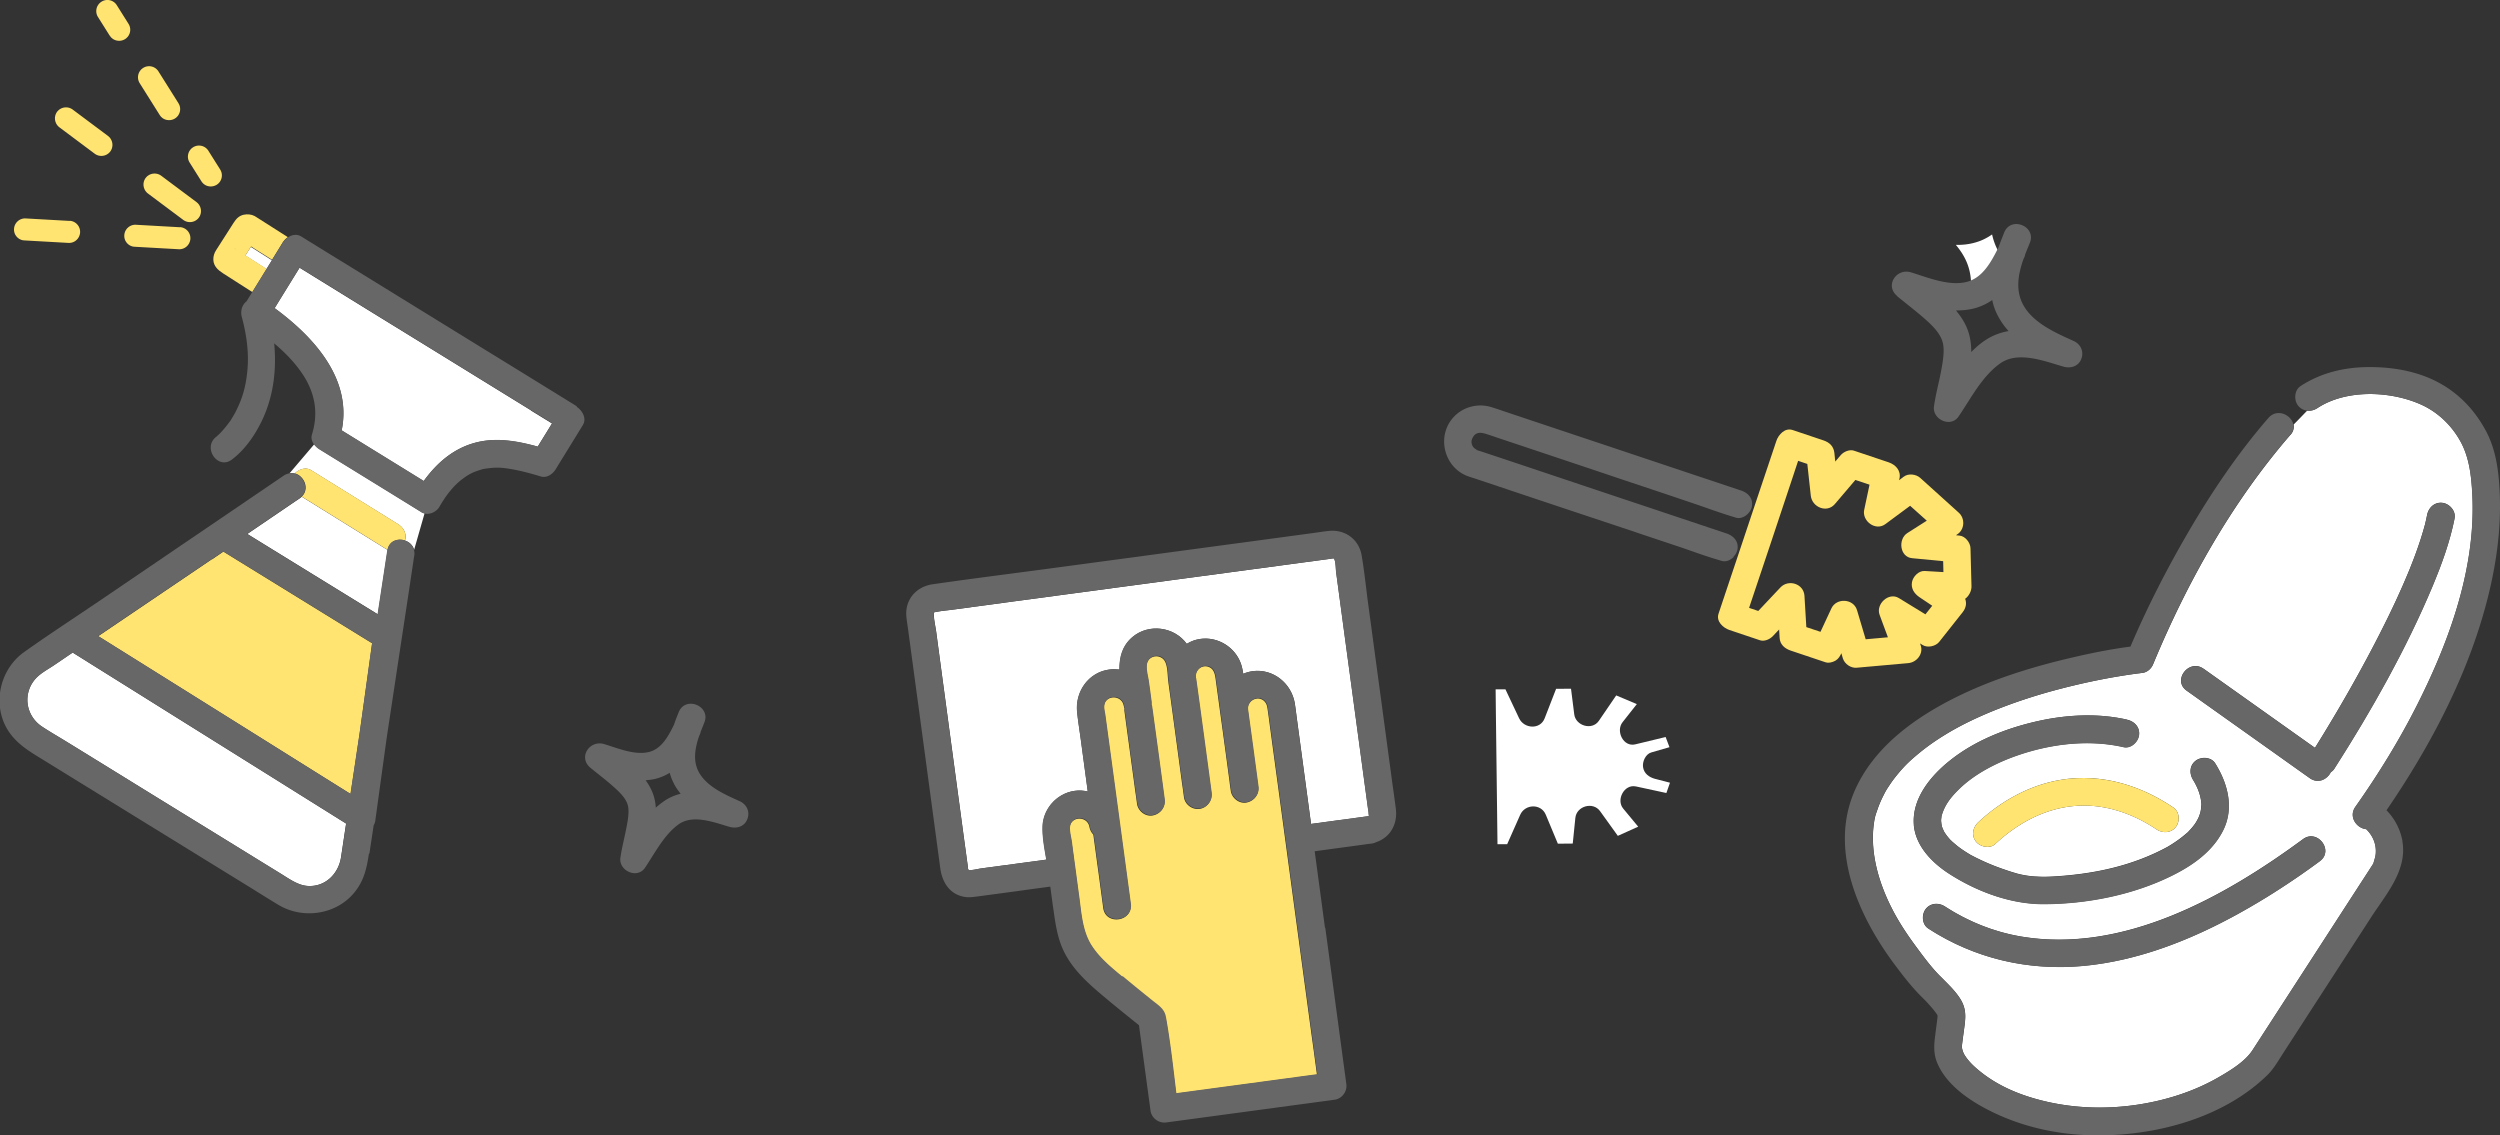 <svg id="_レイヤー_2" xmlns="http://www.w3.org/2000/svg" viewBox="0 0 201.32 91.42"><rect x="0" y="0" width="201.32" height="91.42" fill="#333333" stroke="none"/><defs><style>.cls-1{fill:#686767}.cls-1,.cls-2,.cls-3{stroke-width:0}.cls-2{fill:#fff}.cls-3{fill:#ffe471}</style></defs><g id="Design"><path class="cls-2" d="M85.45 64.07c.7-.41 1.46-.5 2.15-.33-.18-1.37-.37-2.73-.55-4.1-.1-.77-.24-1.55-.31-2.32-.16-1.62.92-3.17 2.58-3.4.28-.04.56-.03.83 0 0-.98.22-1.91 1.04-2.61 1.31-1.12 3.37-.85 4.38.54.24-.14.5-.27.8-.34 1.41-.35 2.89.4 3.48 1.73.14.31.21.66.27 1.02.23-.1.48-.17.75-.21 1.66-.22 3.12.97 3.4 2.58.07.42.11.84.17 1.26l1.14 8.46c1.53-.21 3.06-.41 4.58-.62.13-.03.06-.05.06-.17 0-.16-.04-.33-.06-.48-.59-4.35-1.17-8.7-1.76-13.04-.27-1.98-.53-3.97-.8-5.95-.04-.31-.02-.75-.14-1.05-.04-.1-.05-.07-.11-.07-.09 0-.2.03-.29.04-3.44.46-6.88.93-10.33 1.39-5.01.67-10.01 1.35-15.02 2.02l-5.1.69c-.39.05-.79.08-1.18.16-.2.04-.23 0-.23.18 0 .46.13.95.19 1.4.12.92.25 1.84.37 2.77.34 2.5.67 5 1.01 7.5.3 2.25.61 4.5.91 6.75.08.61.16 1.22.25 1.83.01.09 0 .21.04.29.04.09.04.07.12.07.27.02.6-.08.87-.12.64-.09 1.28-.17 1.92-.26 1.13-.15 2.26-.3 3.39-.46-.15-.91-.34-1.86-.3-2.75.05-.99.64-1.91 1.49-2.41z"/><path class="cls-3" d="M93.86 81.93c.36 2.03.58 4.09.84 6.14.2-.03.39-.05.59-.08 3.59-.48 7.18-.97 10.76-1.45-.14-1.05-.28-2.11-.43-3.16l-2.4-17.81c-.31-2.32-.63-4.64-.94-6.96-.07-.51-.13-1.02-.21-1.53-.03-.21-.07-.4-.22-.57-.52-.58-1.44-.09-1.37.64.02.13.04.26.05.39.26 1.94.52 3.89.79 5.83.08.62-.35 1.15-.95 1.26-.59.11-1.18-.37-1.26-.95-.04-.28-.08-.56-.11-.83-.24-1.79-.48-3.59-.73-5.38l-.39-2.86c-.06-.41-.17-.79-.6-.92-.57-.16-1.06.33-1 .87v.05c0 .02.01.04.02.06l.16 1.15c.36 2.69.72 5.38 1.09 8.06.08.6-.35 1.17-.95 1.26-.59.08-1.18-.35-1.26-.95-.05-.38-.1-.77-.16-1.15-.36-2.69-.72-5.38-1.09-8.06v-.05c0-.02-.01-.04-.01-.06-.07-.49-.04-1.13-.25-1.57-.3-.62-1.21-.58-1.45.05-.17.43.05 1.11.11 1.56.07.54.14 1.07.22 1.61.01.08.01.16 0 .24.02.07.04.13.05.21.04.31.08.62.13.93.29 2.17.59 4.34.88 6.51.08.62-.35 1.15-.95 1.26-.59.11-1.18-.37-1.26-.95-.04-.31-.08-.62-.13-.93-.29-2.17-.59-4.34-.88-6.51a.963.963 0 0 1 0-.24c-.02-.06-.04-.13-.06-.2-.16-.92-1.52-.89-1.59.04-.02.24.06.51.09.75.68 5.06 1.36 10.12 2.05 15.18.19 1.42-2.01 1.73-2.2.31l-.39-2.91c-.14-1-.27-2-.41-3.01-.15-.15-.26-.35-.31-.6-.16-.92-1.52-.89-1.59.04-.03.39.11.85.16 1.24.07.51.14 1.01.2 1.52.13.94.25 1.88.38 2.82.18 1.33.26 2.8 1 3.95.64 1 1.55 1.74 2.46 2.5.81.68 1.64 1.35 2.46 2.01.46.37.92.66 1.03 1.28z"/><path class="cls-1" d="M106.7 74.72c-.28-2.06-.55-4.11-.83-6.17l3.98-.54c.2-.03.41-.06.62-.08.12-.02.23-.05.32-.1 1.18-.39 1.78-1.48 1.61-2.74-.08-.61-.16-1.21-.25-1.82-.31-2.33-.63-4.66-.94-6.99-.35-2.56-.69-5.13-1.04-7.69-.17-1.29-.3-2.59-.52-3.87-.23-1.32-1.37-2.12-2.69-1.96-.37.04-.74.1-1.11.15l-5.1.69c-5.15.69-10.31 1.39-15.46 2.08-3.39.46-6.79.88-10.18 1.37-1.33.19-2.25 1.24-2.12 2.61.03.33.09.65.13.98.28 2.04.55 4.09.83 6.13l1.77 13.15c.15 1.1.73 2.08 1.92 2.3.42.08.82 0 1.23-.05 1.42-.19 2.85-.38 4.27-.58.48-.06.96-.13 1.44-.19.09.66.17 1.31.27 1.97.14 1.01.3 2.06.71 3 .74 1.69 2.13 2.88 3.52 4.04.87.73 1.76 1.44 2.64 2.15l.93 6.88c.08.6.66 1.03 1.26.95 3.95-.53 7.91-1.07 11.86-1.6.57-.08 1.14-.15 1.7-.23.6-.08 1.03-.66.95-1.26-.57-4.2-1.13-8.41-1.7-12.61zm-16.33 3.91c-.9-.75-1.81-1.49-2.46-2.5-.74-1.16-.82-2.62-1-3.95-.13-.94-.25-1.88-.38-2.82-.07-.51-.14-1.01-.2-1.52-.05-.39-.19-.85-.16-1.24.07-.93 1.42-.97 1.59-.04.05.26.16.46.31.6.14 1 .27 2 .41 3.01l.39 2.91c.19 1.42 2.39 1.11 2.2-.31-.68-5.06-1.36-10.12-2.05-15.18-.03-.23-.11-.51-.09-.75.07-.93 1.42-.97 1.59-.04.01.07.03.14.06.2v.24c.29 2.17.58 4.34.88 6.51.04.31.08.62.13.93.08.58.67 1.06 1.26.95.59-.11 1.03-.64.95-1.26-.29-2.17-.58-4.34-.88-6.51-.04-.31-.08-.62-.13-.93 0-.07-.03-.14-.05-.21v-.24c-.07-.54-.14-1.07-.22-1.61-.06-.45-.27-1.12-.11-1.56.24-.63 1.15-.68 1.45-.05.21.44.19 1.09.25 1.57 0 .02 0 .04.01.06v.05c.36 2.69.72 5.38 1.09 8.06.05.38.1.77.16 1.15.08.59.66 1.03 1.26.95.6-.08 1.03-.66.95-1.26-.36-2.69-.72-5.38-1.09-8.06l-.16-1.15s-.01-.04-.02-.06v-.05c-.05-.54.44-1.03 1-.87.43.12.55.51.6.92l.39 2.86c.24 1.79.48 3.59.73 5.38.04.28.07.56.11.83.08.58.67 1.06 1.26.95.59-.11 1.03-.64.95-1.26-.26-1.94-.52-3.89-.79-5.83-.02-.13-.04-.26-.05-.39-.07-.73.85-1.22 1.37-.64.15.17.19.36.22.57l.21 1.53c.31 2.32.63 4.64.94 6.96l2.4 17.81c.14 1.05.28 2.11.43 3.16-3.59.48-7.18.97-10.76 1.45-.2.03-.39.05-.59.08-.25-2.05-.47-4.11-.84-6.14-.11-.63-.57-.92-1.03-1.28-.82-.66-1.65-1.33-2.46-2.01zm-9.5-8.95c-.64.09-1.28.17-1.92.26-.27.04-.6.14-.87.12-.08 0-.08.02-.12-.07-.03-.08-.03-.21-.04-.29-.08-.61-.16-1.22-.25-1.83-.3-2.25-.61-4.5-.91-6.75-.34-2.5-.67-5-1.01-7.5-.12-.92-.25-1.84-.37-2.77-.06-.45-.19-.94-.19-1.4 0-.18.02-.13.23-.18.38-.08.79-.11 1.18-.16l5.1-.69c5.01-.67 10.01-1.35 15.02-2.02 3.44-.46 6.88-.93 10.33-1.39.09-.01.2-.05.29-.04.07 0 .07-.03.11.07.12.3.1.74.14 1.05.27 1.98.53 3.97.8 5.95.59 4.35 1.17 8.7 1.76 13.04.02.16.06.32.06.48 0 .12.07.15-.06.17-1.53.21-3.06.41-4.58.62l-1.14-8.46c-.06-.42-.1-.84-.17-1.26-.28-1.61-1.74-2.8-3.4-2.58-.27.04-.52.11-.75.21-.05-.35-.13-.7-.27-1.02-.59-1.32-2.07-2.08-3.48-1.73-.29.07-.55.19-.8.34-1.01-1.39-3.07-1.66-4.38-.54-.83.7-1.05 1.63-1.04 2.61-.27-.04-.54-.04-.83 0-1.66.22-2.74 1.77-2.58 3.4.08.78.21 1.55.31 2.32.18 1.37.37 2.73.55 4.1a2.91 2.91 0 0 0-2.15.33c-.85.5-1.44 1.42-1.49 2.41-.04.9.14 1.84.3 2.75-1.13.15-2.26.3-3.39.46zm-33.31-7.84c.61.5 1.25.98 1.84 1.51.46.41 1.01.92 1.16 1.51.14.54-.03 1.37-.15 1.97-.15.75-.34 1.48-.45 2.24-.15 1.05 1.36 1.74 1.98.81.8-1.18 1.53-2.65 2.71-3.5 1.16-.82 2.84-.16 4.08.2.58.17 1.21 0 1.45-.61s-.06-1.2-.61-1.45c-1.15-.52-2.61-1.14-3.27-2.3-.53-.93-.33-1.98 0-2.95.02-.04.04-.07.05-.11.04-.08.06-.17.08-.25.1-.25.2-.5.29-.73.54-1.32-1.51-2.17-2.06-.84-.13.33-.27.67-.38 1.01-.45.91-1 1.99-2.08 2.22-1.14.25-2.48-.33-3.55-.65-1.17-.35-2.12 1.07-1.1 1.91zm6.73 1.31c.15.28.33.53.52.77-.37.09-.73.23-1.08.43-.33.2-.63.43-.92.69-.02-.35-.08-.69-.2-1.04-.14-.42-.36-.81-.62-1.17.28-.02.55-.05.82-.12.42-.11.79-.27 1.12-.48.08.31.2.61.36.91z"/><path class="cls-2" d="M42.75 33.04c-3.98-2.45-7.96-4.91-11.95-7.36-2.23-1.37-4.46-2.75-6.68-4.12-.67 1.09-1.34 2.17-2.01 3.26 3.18 2.33 6.24 5.71 5.4 9.84l.24.15c2.12 1.31 4.25 2.62 6.37 3.93 1.13-1.56 2.59-2.79 4.56-3.18 1.55-.3 3.12 0 4.62.41.38-.62.77-1.24 1.15-1.87l-1.71-1.05zm-18.02 38.3c1.42.12 2.52-.94 2.73-2.31.14-.9.27-1.81.41-2.71-.69-.43-1.39-.87-2.08-1.3-4.17-2.61-8.34-5.22-12.52-7.83-2.47-1.55-4.94-3.09-7.42-4.64-.51.34-1.01.69-1.52 1.03-.46.31-1 .59-1.39.99-1.13 1.15-.95 3.02.45 3.95.68.45 1.39.85 2.08 1.28 3.01 1.85 6.01 3.71 9.02 5.56 2.69 1.65 5.37 3.31 8.06 4.96.68.42 1.42.96 2.17 1.02zm6.47-27s.01-.05.02-.07c-.05-.02-.1-.04-.15-.07l-.87-.54c-1.97-1.22-3.93-2.44-5.9-3.66-.05.05-.1.09-.16.13-.11.08-.23.16-.34.23-1.29.88-2.59 1.76-3.88 2.64l.15.09c3.45 2.13 6.9 4.25 10.36 6.38l.78-5.14zM18.99 20.08s.04.03.06.04c-.16-.14-.29-.19-.06-.04zm1.22-.21c-.05.08-.1.16-.16.25-.1.15-.19.3-.29.46.23.15.47.3.7.45.33.21.67.43 1 .64l.44-.71c-.27-.17-.55-.35-.82-.52-.29-.18-.58-.37-.87-.55zm4.84 17.99l.87.54c2.04 1.27 4.08 2.53 6.12 3.8.47.29.74.8.57 1.33.34.11.64.37.74.74l.84-2.93a.849.849 0 0 1-.22-.09c-.34-.21-.69-.42-1.03-.64-2.4-1.48-4.79-2.95-7.19-4.43-.16-.1-.32-.24-.44-.41l-2 2.35c.15-.03.29-.02.43.01.33-.35.89-.53 1.31-.27z"/><path class="cls-3" d="M17.07 45.03c-3.05 2.07-6.11 4.13-9.16 6.2.44.28.89.56 1.33.83 4.17 2.61 8.34 5.22 12.52 7.83 2.16 1.35 4.32 2.7 6.47 4.05l.39-2.59c.11-.76.23-1.51.34-2.27.34-2.43.67-4.86 1.01-7.28-.3-.19-.61-.38-.91-.56-3.69-2.27-7.38-4.55-11.07-6.82-.3.21-.61.41-.91.62zm4.4-23.38c-.33-.21-.67-.43-1-.64-.23-.15-.47-.3-.7-.45.1-.15.19-.3.29-.46.05-.08.1-.16.16-.25.29.18.58.37.87.55.27.17.55.35.82.52.29-.47.57-.93.86-1.4.1-.16.24-.31.41-.42-.4-.25-.79-.51-1.19-.76-.4-.26-.81-.52-1.21-.77-.09-.06-.18-.12-.27-.17-.26-.14-.58-.17-.87-.11-.39.08-.61.32-.82.64-.48.74-.94 1.48-1.42 2.22-.15.24-.23.48-.22.78.02.51.39.83.78 1.08.33.21.66.42 1 .64.45.29.9.58 1.36.87.39-.63.77-1.25 1.16-1.88zm-2.41-1.54s-.04-.03-.06-.04c-.23-.15-.1-.09.06.04z"/><path class="cls-1" d="M46.47 32.73c-2.51-1.55-5.02-3.1-7.53-4.64-3.98-2.45-7.96-4.91-11.95-7.36-.91-.56-1.83-1.13-2.74-1.69-.36-.22-.76-.13-1.08.09-.16.11-.31.26-.41.42-.29.47-.57.93-.86 1.4l-.44.71c-.39.63-.77 1.25-1.16 1.88-.15.24-.3.49-.45.73-.37.29-.5.78-.38 1.25.39 1.43.6 2.95.44 4.43-.12 1.16-.37 2.07-.86 3.06-.09.19-.19.37-.3.55-.06.09-.11.19-.17.28-.02.04-.05.07-.08.11-.2.27-.4.53-.62.77-.08.09-.16.17-.24.25-.09.09-.39.31-.04.05-.06.04-.11.1-.18.15-1.14.86.11 2.7 1.25 1.84 1.04-.78 1.85-1.95 2.41-3.11.95-1.97 1.2-4.12 1-6.25.84.71 1.62 1.5 2.24 2.41 1.04 1.53 1.35 3.17.8 4.93-.09.29 0 .56.16.79l.95-1.13-.95 1.13c.12.17.28.31.44.41 2.4 1.48 4.79 2.95 7.19 4.43.34.21.69.42 1.03.64.07.04.15.07.22.09l.5-1.76-.5 1.76c.48.13 1.05-.17 1.26-.6.49-.84 1.1-1.66 1.89-2.23a4 4 0 0 1 .9-.52c.18-.07.37-.13.56-.19.2-.06.13-.04.4-.08.82-.12 1.29-.08 2.08.06.78.14 1.55.35 2.31.58.5.15.97-.22 1.2-.6.72-1.18 1.45-2.35 2.17-3.53.34-.55-.04-1.2-.51-1.49zm-3.16 3.23c-1.5-.42-3.07-.71-4.62-.41-1.97.39-3.44 1.62-4.56 3.18-2.12-1.31-4.25-2.62-6.37-3.93l-.24-.15c.84-4.12-2.21-7.5-5.4-9.84.67-1.09 1.34-2.17 2.01-3.26 2.23 1.37 4.46 2.75 6.68 4.12 3.98 2.45 7.96 4.91 11.95 7.36l1.71 1.05c-.38.62-.77 1.24-1.15 1.87z"/><path class="cls-3" d="M32.04 42.19c-2.04-1.27-4.08-2.53-6.12-3.8l-.87-.54c-.42-.26-.99-.08-1.31.27.75.19 1.22 1.24.56 1.87 1.97 1.22 3.93 2.44 5.9 3.66l.87.54c.05.03.1.05.15.07.15-.72.83-.92 1.39-.74.17-.53-.1-1.04-.57-1.33z"/><path class="cls-1" d="M29.75 68.73c.11-.76.23-1.51.34-2.27.06-.1.11-.22.13-.35 0-.02 0-.04.01-.06v-.03l.9-6.53c.3-2.01.61-4.02.91-6.03.42-2.76.84-5.52 1.25-8.27.02-.15.04-.3.07-.44.03-.18.01-.34-.03-.49l-1.04 3.65 1.04-3.65c-.11-.37-.4-.63-.74-.74-.56-.18-1.24.02-1.39.74 0 .03-.01.05-.02.07l-.78 5.14c-3.45-2.13-6.9-4.25-10.36-6.38l-.15-.09c1.29-.88 2.59-1.76 3.88-2.64.11-.08.23-.16.34-.23.06-.04.11-.09.16-.13.66-.63.19-1.68-.56-1.87a.891.891 0 0 0-.43-.01l-1.95 2.3 1.95-2.3a1.2 1.2 0 0 0-.43.18l-5.06 3.44c-3.24 2.2-6.47 4.4-9.71 6.6-2.05 1.39-4.13 2.74-6.15 4.18C.2 53.75-.5 56.12.28 58.1c.52 1.31 1.54 2.07 2.68 2.77 2.64 1.63 5.29 3.26 7.93 4.89 3.12 1.92 6.23 3.84 9.35 5.76.72.45 1.44.9 2.17 1.34 2.01 1.22 4.79.79 6.23-1.12.71-.93.9-1.9 1.07-3zm-12.68-23.7c.3-.21.61-.41.91-.62 3.69 2.27 7.38 4.55 11.07 6.82.3.19.61.38.91.56-.34 2.43-.67 4.86-1.01 7.28-.11.76-.23 1.51-.34 2.27l-.39 2.59c-2.16-1.35-4.32-2.7-6.47-4.05-4.17-2.61-8.34-5.22-12.52-7.83-.44-.28-.89-.56-1.33-.83 3.05-2.07 6.11-4.13 9.16-6.2zm7.66 26.31c-.75-.06-1.49-.6-2.17-1.02-2.69-1.65-5.37-3.31-8.06-4.96-3.01-1.85-6.01-3.71-9.02-5.56-.69-.43-1.4-.83-2.08-1.28-1.4-.92-1.58-2.8-.45-3.95.39-.39.93-.68 1.39-.99.51-.34 1.01-.69 1.52-1.03 2.47 1.55 4.94 3.09 7.42 4.64 4.17 2.61 8.34 5.22 12.52 7.83.69.43 1.39.87 2.08 1.3-.14.9-.27 1.81-.41 2.71-.21 1.37-1.31 2.43-2.73 2.31z"/><path class="cls-3" d="M17.45 14.88a.89.89 0 0 0 .28-1.23l-.95-1.51a.89.89 0 0 0-1.23-.28.89.89 0 0 0-.28 1.23l.95 1.51c.14.22.35.36.59.4.21.04.44 0 .64-.12zm-4.59-5.62c.14.22.35.36.59.4a.89.89 0 0 0 .92-1.35l-1.61-2.56a.89.89 0 0 0-1.23-.28.89.89 0 0 0-.28 1.23l1.61 2.56zM8.84 2.87c.14.22.35.36.59.4a.89.89 0 0 0 .92-1.35L9.4.41A.888.888 0 0 0 8.17.14a.89.89 0 0 0-.28 1.23l.95 1.51zm.04 9.33c.29-.39.21-.95-.18-1.25L5.85 8.82A.904.904 0 0 0 4.6 9c-.29.39-.21.95.18 1.25l2.85 2.13a.898.898 0 0 0 1.25-.18zm7.13 5.33c.29-.39.21-.95-.18-1.25l-2.85-2.13a.904.904 0 0 0-1.25.18c-.29.39-.21.95.18 1.25l2.85 2.13a.898.898 0 0 0 1.25-.18zm-10.39.26l-3.55-.2a.893.893 0 0 0-.94.84c-.03.45.29.84.72.92.04 0 .08.01.11.01l3.55.2c.49.03.91-.35.94-.84a.893.893 0 0 0-.84-.94zm8.88.51l-3.55-.2a.893.893 0 0 0-.94.84c-.03.45.29.84.72.92.04 0 .08.01.11.01l3.55.2c.49.03.91-.35.94-.84s-.35-.91-.84-.94z"/><path class="cls-2" d="M177.29 64.77c0-.13 0-.06 0 0zm7.15-29.75c-4.7 5.43-8.32 11.88-11.06 18.49-.15.35-.49.64-.87.68-.11.01-.22.03-.33.04-2.12.28-4.23.71-6.3 1.25-2.97.77-6.55 2.03-9.23 3.68-.74.45-1.45.94-2.11 1.49-.68.56-1.09.94-1.62 1.57-.27.32-.52.64-.75.99-.1.15-.21.31-.3.47-.04.07-.09.16-.2.38-.19.37-.35.75-.48 1.13-.18.51-.21.61-.29 1.15-.32 2.35.41 4.8 1.48 6.87.54 1.05 1.19 2.03 1.89 2.98.59.8 1.19 1.62 1.88 2.33l.16.16.33.33c.15.15.3.31.45.46.28.3.55.62.77.97.44.71.45 1.32.35 2.1-.07.57-.16 1.14-.22 1.71-.01.14.07.48.23.73.22.35.5.66.79.92 1.63 1.48 3.66 2.33 5.87 2.83 2.45.55 4.97.59 7.44.2 2.22-.36 4.43-1.07 6.38-2.2.96-.56 2.11-1.26 2.7-2.17l3.64-5.62c1.59-2.45 3.17-4.9 4.76-7.35.43-.66.86-1.32 1.28-1.98.02-.03.04-.06.05-.08 0-.03.02-.06.03-.11.06-.21.12-.38.15-.6.09-.8-.21-1.51-.76-2.05-.75-.07-1.45-.98-.87-1.8 1.86-2.64 3.56-5.39 5.01-8.28 2.61-5.19 4.72-11.06 4.4-16.95-.08-1.44-.24-2.87-.93-4.16-.71-1.31-1.83-2.39-3.19-3-2.47-1.11-6.02-1.25-8.35.28-.26.17-.55.24-.83.21-.36.37-.72.75-1.09 1.12.05.27-.01.56-.25.83zm-30.32 31.4c-.17-2.11 1.36-3.95 2.91-5.18 1.96-1.56 4.36-2.53 6.77-3.1 2.42-.58 5.04-.74 7.48-.19.59.13 1.05.59.97 1.24-.07.55-.65 1.1-1.24.97-2.43-.55-4.99-.35-7.39.3-2.14.59-4.43 1.62-5.97 3.18-.61.62-1.03 1.18-1.27 1.94-.01.05-.04.14-.04.16l-.03.29v.05c0 .07 0 .14.02.21 0 .06.02.12.03.18v.04c0 .01 0 .02.01.03.05.14.11.28.18.42 0 .02.01.03.02.04 0 .01.01.02.02.03l.13.19c.09.13.2.25.3.37.02.02.05.06.08.08.05.04.09.09.14.13l.39.33c.29.23.6.43.91.62.03.02.05.03.06.04.01 0 .03.01.05.03.06.03.13.07.19.1.16.08.32.17.48.24.63.31 1.29.58 1.95.81.29.1.58.2.88.29.11.03.23.07.34.1.03 0 .07.02.12.03.44.1.87.17 1.32.19.17 0 .33.02.5.02h.31c.3 0 .61-.02.91-.04 3.13-.21 6.15-.87 8.9-2.37.08-.04.07-.04.07-.04s.02-.02.1-.06c.07-.05.15-.09.22-.14.14-.09.29-.19.43-.29.27-.19.52-.4.77-.61.04-.03.07-.06.1-.1.05-.05.1-.11.15-.16.1-.11.2-.23.29-.35.07-.09.13-.18.19-.28 0-.01.13-.23.15-.28.07-.15.12-.3.17-.46.01-.07.03-.15.04-.22.02-.14.03-.28.04-.42 0-.08-.01-.17-.02-.25-.07-.59-.32-1.2-.64-1.72-.32-.51-.31-1.17.21-1.56.45-.34 1.24-.3 1.56.21 1.02 1.63 1.54 3.61.63 5.42-.85 1.68-2.43 2.79-4.08 3.61-3.13 1.56-6.83 2.29-10.31 2.31-2.7.02-5.46-1.02-7.7-2.47-1.36-.88-2.67-2.22-2.81-3.93zm20.9-1.39c.5.34.55 1.11.2 1.56-.38.5-1.06.53-1.56.2-1.99-1.34-4.37-2.13-6.77-1.87-2.38.26-4.48 1.43-6.22 3.05-.44.41-1.22.23-1.56-.21-.39-.51-.23-1.15.21-1.56 2.03-1.89 4.62-3.24 7.4-3.5 2.98-.28 5.84.67 8.3 2.33zm11.8 4.31c-2.1 1.55-4.28 2.97-6.56 4.23-3.85 2.13-8.09 3.8-12.5 4.21-4.43.41-8.75-.59-12.49-3.02-.51-.33-.54-1.12-.2-1.56.39-.5 1.06-.53 1.56-.2 1.85 1.2 3.93 2.04 6.1 2.41 8.21 1.39 16.35-3.14 22.73-7.84 1.15-.85 2.51.92 1.35 1.77zm-9.37-15.49l1.24.88c2.58 1.83 5.15 3.66 7.73 5.49a132.752 132.752 0 0 0 2.79-4.68c.87-1.53 1.71-3.08 2.5-4.65.84-1.65 1.63-3.33 2.33-5.04.32-.78.61-1.57.87-2.37.12-.38.24-.76.34-1.14 0-.03.01-.04.02-.06 0-.02.01-.05.02-.09.02-.07.03-.14.05-.21.04-.17.08-.35.11-.52.12-.59.6-1.05 1.24-.97.56.07 1.09.65.97 1.24-.37 1.86-1.02 3.66-1.75 5.41-2.15 5.14-4.95 10.09-7.95 14.78-.07.11-.16.19-.27.26-.28.57-1.02.96-1.69.48l-1.24-.88c-2.89-2.06-5.79-4.11-8.68-6.17-1.17-.83.2-2.59 1.36-1.76zm-18.97-32.46c.19.55.26 1.12.25 1.68.4-.41.83-.77 1.32-1.07.55-.33 1.11-.52 1.69-.62-.33-.37-.63-.78-.87-1.24-.21-.41-.36-.84-.45-1.26-.4.28-.85.51-1.36.65-.52.15-1.04.2-1.56.19.42.5.77 1.05.98 1.67z"/><path class="cls-2" d="M177.22 65.39c.02-.07.01-.05 0 0zm-45.48-2.06c.82.18 1.63.35 2.45.53.1-.28.19-.56.29-.83-.4-.1-.8-.21-1.2-.31-.48-.13-.89-.42-.97-.95-.06-.45.21-1.05.67-1.18l1.46-.42c-.1-.27-.21-.55-.31-.82-.81.2-1.63.39-2.44.59-.97.24-1.59-1.07-1.03-1.78.38-.49.77-.97 1.15-1.46-.55-.23-1.11-.47-1.66-.7-.47.68-.93 1.37-1.4 2.05-.55.8-1.87.39-1.98-.53-.09-.69-.17-1.37-.26-2.06-.4 0-.8 0-1.2.01-.31.79-.61 1.58-.92 2.37-.36.94-1.66.85-2.06 0-.37-.78-.74-1.55-1.1-2.33h-.79l.02 1.9c.04 3.52.09 7.05.13 10.57h.78l1.05-2.37c.39-.87 1.68-.92 2.06 0 .32.78.65 1.55.97 2.33.4 0 .8 0 1.2-.01l.21-2.07c.1-.95 1.42-1.33 1.99-.54.48.66.95 1.33 1.43 1.99.55-.25 1.09-.49 1.64-.74-.4-.49-.81-.97-1.21-1.46-.58-.7.08-1.98 1.02-1.78z"/><path class="cls-1" d="M152.77 23.85c.73.6 1.48 1.17 2.19 1.79.59.52 1.26 1.15 1.47 1.89.2.68.01 1.66-.13 2.42-.18.93-.43 1.84-.56 2.78-.15 1.05 1.36 1.74 1.98.81.99-1.45 1.87-3.21 3.33-4.26 1.44-1.04 3.55-.21 5.1.24.58.17 1.21 0 1.45-.61s-.06-1.2-.61-1.45c-1.44-.65-3.26-1.44-4.06-2.9-.65-1.18-.41-2.49.02-3.71l.06-.12c.04-.08.06-.17.08-.26.12-.31.25-.62.37-.92.54-1.32-1.51-2.17-2.06-.84-.16.4-.32.81-.47 1.22-.57 1.13-1.26 2.46-2.59 2.78-1.44.34-3.11-.37-4.46-.78-1.17-.35-2.12 1.07-1.1 1.91zm6.3.96c.51-.15.96-.37 1.36-.65.09.43.23.85.45 1.26.24.46.53.87.87 1.24-.58.1-1.14.29-1.69.62-.49.29-.92.66-1.32 1.07 0-.57-.06-1.13-.25-1.68-.21-.62-.56-1.16-.98-1.67.52 0 1.05-.05 1.56-.19zm-21.66 19.03l2.19.99c.15-.16.27-.36.31-.56.13-.65-.3-1.12-.87-1.31-2.46-.82-4.93-1.65-7.39-2.47-3.69-1.23-7.37-2.47-11.06-3.7-.46-.15-.92-.31-1.39-.46-.1-.03-.21-.06-.31-.1-.03-.01-.09-.05.03 0 .15.07-.13-.09-.17-.12a.627.627 0 0 1-.17-.2.738.738 0 0 1-.08-.41c0-.02.04-.13.06-.2.03-.05.1-.17.12-.2.07-.08.12-.13.2-.17.26-.13.48-.07.75 0 .29.09.58.19.87.29 3.44 1.15 6.89 2.3 10.33 3.46 1.89.63 3.78 1.26 5.66 1.9 1.04.35 2.07.74 3.12 1.05.05.01.1.03.15.05.57.19 1.2-.34 1.31-.87.03-.17.03-.32 0-.47l-2.62-.74 2.62.74c-.1-.41-.44-.7-.87-.84-2.63-.88-5.27-1.76-7.9-2.64-3.7-1.24-7.4-2.47-11.1-3.71-.36-.12-.72-.25-1.09-.36-1.1-.35-2.34-.02-3.1.85-1.23 1.39-.82 3.63.8 4.53.34.19.75.29 1.13.42 3.4 1.14 6.8 2.28 10.21 3.41 1.98.66 3.96 1.33 5.95 1.99 1.11.37 2.23.8 3.36 1.12.05.02.11.04.16.05.36.12.74-.05 1-.32l-2.19-.99z"/><path class="cls-3" d="M156.15 51.7c.63-.8 1.27-1.6 1.9-2.4.28-.36.33-.74.2-1.08.32-.23.52-.65.51-1.01-.03-1.02-.05-2.04-.08-3.06-.01-.45-.42-.98-.89-1.02-.09 0-.18-.02-.28-.03l.09-.06c.62-.39.66-1.29.13-1.76l-3.09-2.79c-.34-.31-.96-.39-1.34-.1-.12.09-.25.18-.37.28 0-.04.02-.09.03-.13.14-.64-.31-1.12-.87-1.31-.93-.31-1.87-.62-2.8-.94-.35-.12-.82.09-1.05.35-.15.18-.3.36-.45.53-.02-.23-.05-.46-.07-.69-.06-.55-.4-.86-.89-1.02-.82-.28-1.65-.55-2.47-.83-.62-.21-1.14.37-1.31.87l-1.65 4.92.59.17-.59-.17c-.5 1.51-1.01 3.02-1.51 4.52l.69.31-.69-.31c-.17.5-.33.99-.5 1.49-.33 1-.67 1.99-1 2.99-.21.62.37 1.14.87 1.31.82.28 1.65.55 2.47.83.37.12.81-.09 1.05-.35.16-.17.32-.35.49-.52.01.23.03.45.04.68.03.54.42.86.89 1.02.93.31 1.87.62 2.8.94.18.06.37.04.55-.02.03 0 .05-.02.08-.03h.01c.23-.08.44-.26.58-.55.02-.04.04-.08.06-.13l.12.41c.14.46.65.81 1.12.76 1.38-.12 2.77-.24 4.15-.37.69-.06 1.25-.77.99-1.46-.02-.04-.03-.09-.05-.13.08.05.16.09.23.14.39.24 1.04.09 1.32-.26zm-4.78-2.16c.22.59.44 1.18.66 1.78-.6.05-1.19.11-1.79.16-.23-.78-.46-1.57-.7-2.35-.28-.93-1.65-1.01-2.06-.14-.29.63-.59 1.26-.88 1.89-.38-.13-.76-.25-1.14-.38l-.15-2.52c-.06-.98-1.29-1.36-1.94-.67-.59.63-1.18 1.26-1.78 1.89-.25-.08-.5-.17-.74-.25 1.12-3.34 2.24-6.68 3.35-10.03l.6-1.81c.25.08.5.17.74.25.09.85.18 1.71.28 2.56.1.92 1.29 1.43 1.94.67.55-.65 1.1-1.29 1.65-1.94.38.13.76.25 1.14.38-.14.68-.29 1.36-.43 2.03-.19.9.92 1.73 1.7 1.15.67-.49 1.33-.98 2-1.48.45.4.89.8 1.34 1.2-.52.33-1.05.67-1.57 1-.76.49-.61 1.93.39 2.02l2.5.24c0 .29.01.59.02.88l-1.51-.09c-.48-.03-.94.45-1.02.89-.1.53.19.94.6 1.22.34.23.69.46 1.03.69-.18.23-.37.46-.55.69-.71-.44-1.43-.87-2.14-1.31-.82-.5-1.87.49-1.55 1.35zm7.95 16.66c-.44.41-.6 1.05-.21 1.56.34.44 1.12.62 1.56.21 1.74-1.62 3.83-2.79 6.22-3.05 2.4-.26 4.78.53 6.77 1.87.5.34 1.18.3 1.56-.2.35-.45.3-1.22-.2-1.56-2.46-1.66-5.32-2.61-8.3-2.33-2.78.26-5.37 1.61-7.4 3.5z"/><path class="cls-1" d="M155.27 74.77c3.74 2.43 8.06 3.43 12.49 3.02 4.41-.41 8.65-2.09 12.5-4.21 2.28-1.26 4.46-2.68 6.56-4.23 1.16-.85-.2-2.62-1.35-1.77-6.38 4.7-14.51 9.23-22.73 7.84-2.17-.37-4.26-1.21-6.1-2.41-.5-.33-1.17-.3-1.56.2-.34.45-.31 1.23.2 1.56z"/><path class="cls-1" d="M171.28 57.95c-2.44-.56-5.06-.39-7.48.19-2.41.58-4.82 1.54-6.77 3.1-1.55 1.23-3.08 3.07-2.91 5.18.14 1.7 1.45 3.04 2.81 3.93 2.24 1.45 5.01 2.49 7.7 2.47 3.48-.02 7.18-.75 10.31-2.31 1.65-.82 3.23-1.93 4.08-3.61.92-1.81.39-3.79-.63-5.42-.32-.51-1.11-.55-1.56-.21-.52.39-.53 1.05-.21 1.56.32.52.58 1.13.64 1.72 0 .08.02.17.02.25 0 .14-.02.28-.04.42-.01.08-.03.15-.04.22-.05.16-.1.31-.17.46-.02.05-.15.27-.15.28-.06.09-.12.19-.19.28-.09.12-.19.24-.29.35-.05.06-.1.11-.15.16l-.1.1c-.25.22-.5.42-.77.61-.14.1-.28.19-.43.29-.07.05-.15.09-.22.14-.08.05-.1.06-.1.06s.01 0-.07.04c-2.75 1.49-5.76 2.16-8.9 2.37-.3.02-.61.03-.91.04h-.31c-.17 0-.33 0-.5-.02a8.397 8.397 0 0 1-1.44-.22c-.11-.03-.23-.07-.34-.1-.3-.09-.59-.19-.88-.29-.66-.23-1.32-.5-1.95-.81l-.48-.24c-.06-.03-.13-.07-.19-.1-.02-.01-.03-.02-.05-.03-.02 0-.03-.02-.06-.04-.31-.19-.62-.4-.91-.62a5.7 5.7 0 0 1-.39-.33c-.05-.04-.09-.09-.14-.13a.302.302 0 0 0-.08-.08c-.1-.12-.21-.24-.3-.37-.05-.06-.09-.13-.13-.19-.01-.02-.02-.02-.02-.03 0-.01 0-.02-.02-.04-.07-.14-.12-.27-.18-.42 0-.02 0-.02-.01-.03v-.04l-.03-.18c0-.07-.01-.14-.02-.21v-.05c0-.1.02-.19.03-.29 0-.02.03-.11.04-.16.24-.77.66-1.33 1.27-1.94 1.53-1.55 3.83-2.59 5.97-3.18 2.39-.66 4.96-.86 7.39-.3.59.13 1.17-.42 1.24-.97.08-.65-.38-1.1-.97-1.24zm6 6.83c0-.06 0-.13 0 0zm-.06.62s.02-.07 0 0z"/><path class="cls-1" d="M193.47 67.75a4.75 4.75 0 0 0-1.29-2.5c3.39-4.96 6.3-10.4 7.91-16.19.88-3.16 1.38-6.42 1.19-9.71-.09-1.62-.33-3.25-1.12-4.7-.88-1.62-2.13-2.95-3.76-3.83-1.71-.93-3.72-1.27-5.65-1.26-1.95.01-3.84.45-5.49 1.53-.5.33-.55 1.11-.21 1.56.19.25.45.38.73.42.46-.47.92-.95 1.38-1.42-.46.47-.92.95-1.38 1.42.28.03.58-.04.83-.21 2.33-1.53 5.88-1.39 8.35-.28 1.36.61 2.48 1.7 3.19 3 .7 1.28.85 2.72.93 4.16.32 5.89-1.79 11.77-4.4 16.95-1.45 2.89-3.15 5.64-5.01 8.28-.58.82.12 1.74.87 1.8.55.53.85 1.25.76 2.05-.03.22-.09.39-.15.6-.02.05-.02.08-.03.11-.02.03-.04.06-.05.08-.42.66-.86 1.32-1.28 1.98-1.59 2.45-3.17 4.9-4.76 7.35l-3.64 5.62c-.59.91-1.74 1.62-2.7 2.17-1.95 1.14-4.16 1.85-6.38 2.2-2.47.4-5 .35-7.44-.2-2.21-.5-4.24-1.35-5.87-2.83-.29-.27-.57-.57-.79-.92-.16-.25-.24-.59-.23-.73.06-.57.15-1.14.22-1.71.1-.79.09-1.4-.35-2.1-.22-.35-.49-.67-.77-.97-.15-.16-.3-.31-.45-.46l-.33-.33-.16-.16c-.69-.71-1.29-1.54-1.88-2.33-.7-.95-1.36-1.93-1.89-2.98-1.06-2.07-1.8-4.52-1.48-6.87.07-.54.11-.64.29-1.15.13-.39.3-.77.48-1.13.11-.22.16-.31.2-.38.1-.16.2-.32.3-.47.23-.34.48-.67.75-.99.54-.63.94-1.01 1.62-1.57.67-.54 1.38-1.04 2.11-1.49 2.69-1.65 6.26-2.91 9.23-3.68 2.07-.54 4.18-.97 6.3-1.25.11-.01.22-.03.33-.04.39-.04.73-.33.87-.68 2.74-6.61 6.36-13.07 11.06-18.49.24-.27.3-.57.25-.83-.85.87-1.69 1.74-2.54 2.62.85-.87 1.69-1.74 2.54-2.62-.15-.78-1.31-1.34-2.01-.53-2.44 2.81-4.53 5.91-6.41 9.12-1.75 3-3.34 6.1-4.7 9.29-1.47.19-2.94.48-4.38.81-3.43.78-6.85 1.83-9.99 3.43-3.22 1.65-6.37 3.98-7.85 7.4-2.07 4.78.35 10.1 3.23 13.96.65.87 1.31 1.73 2.07 2.5.3.3.5.49.82.86.14.16.28.32.4.49.06.08.12.16.17.25-.02-.02-.02.03 0 .07l-.03.27c-.05.42-.11.84-.16 1.26-.1.76-.15 1.46.15 2.2.84 2.04 3.14 3.41 5.06 4.26 2.49 1.1 5.24 1.61 7.96 1.6 4.77-.01 10.06-1.44 13.56-4.84.48-.47.8-1.01 1.16-1.58.67-1.04 1.34-2.07 2.01-3.11l5.18-8c1.18-1.83 2.95-3.8 2.54-6.14z"/><path class="cls-1" d="M197.66 41.74c.12-.59-.41-1.17-.97-1.24-.63-.08-1.12.38-1.24.97-.03.17-.07.35-.11.52-.02.07-.03.14-.05.21-.01.04-.02.07-.02.09 0 .02 0 .03-.02.06-.1.38-.22.76-.34 1.14-.26.8-.56 1.59-.87 2.37-.7 1.71-1.49 3.39-2.33 5.04-.8 1.57-1.64 3.12-2.5 4.65-.6 1.06-1.28 2.22-2 3.4-.26.43-.53.86-.79 1.28-2.58-1.83-5.15-3.66-7.73-5.49l-1.24-.88c-1.17-.83-2.53.93-1.36 1.76 2.89 2.06 5.79 4.11 8.68 6.17l1.24.88c.68.48 1.41.09 1.69-.48.1-.07.2-.15.27-.26 3-4.69 5.8-9.64 7.95-14.78.73-1.75 1.38-3.55 1.75-5.41z"/></g></svg>